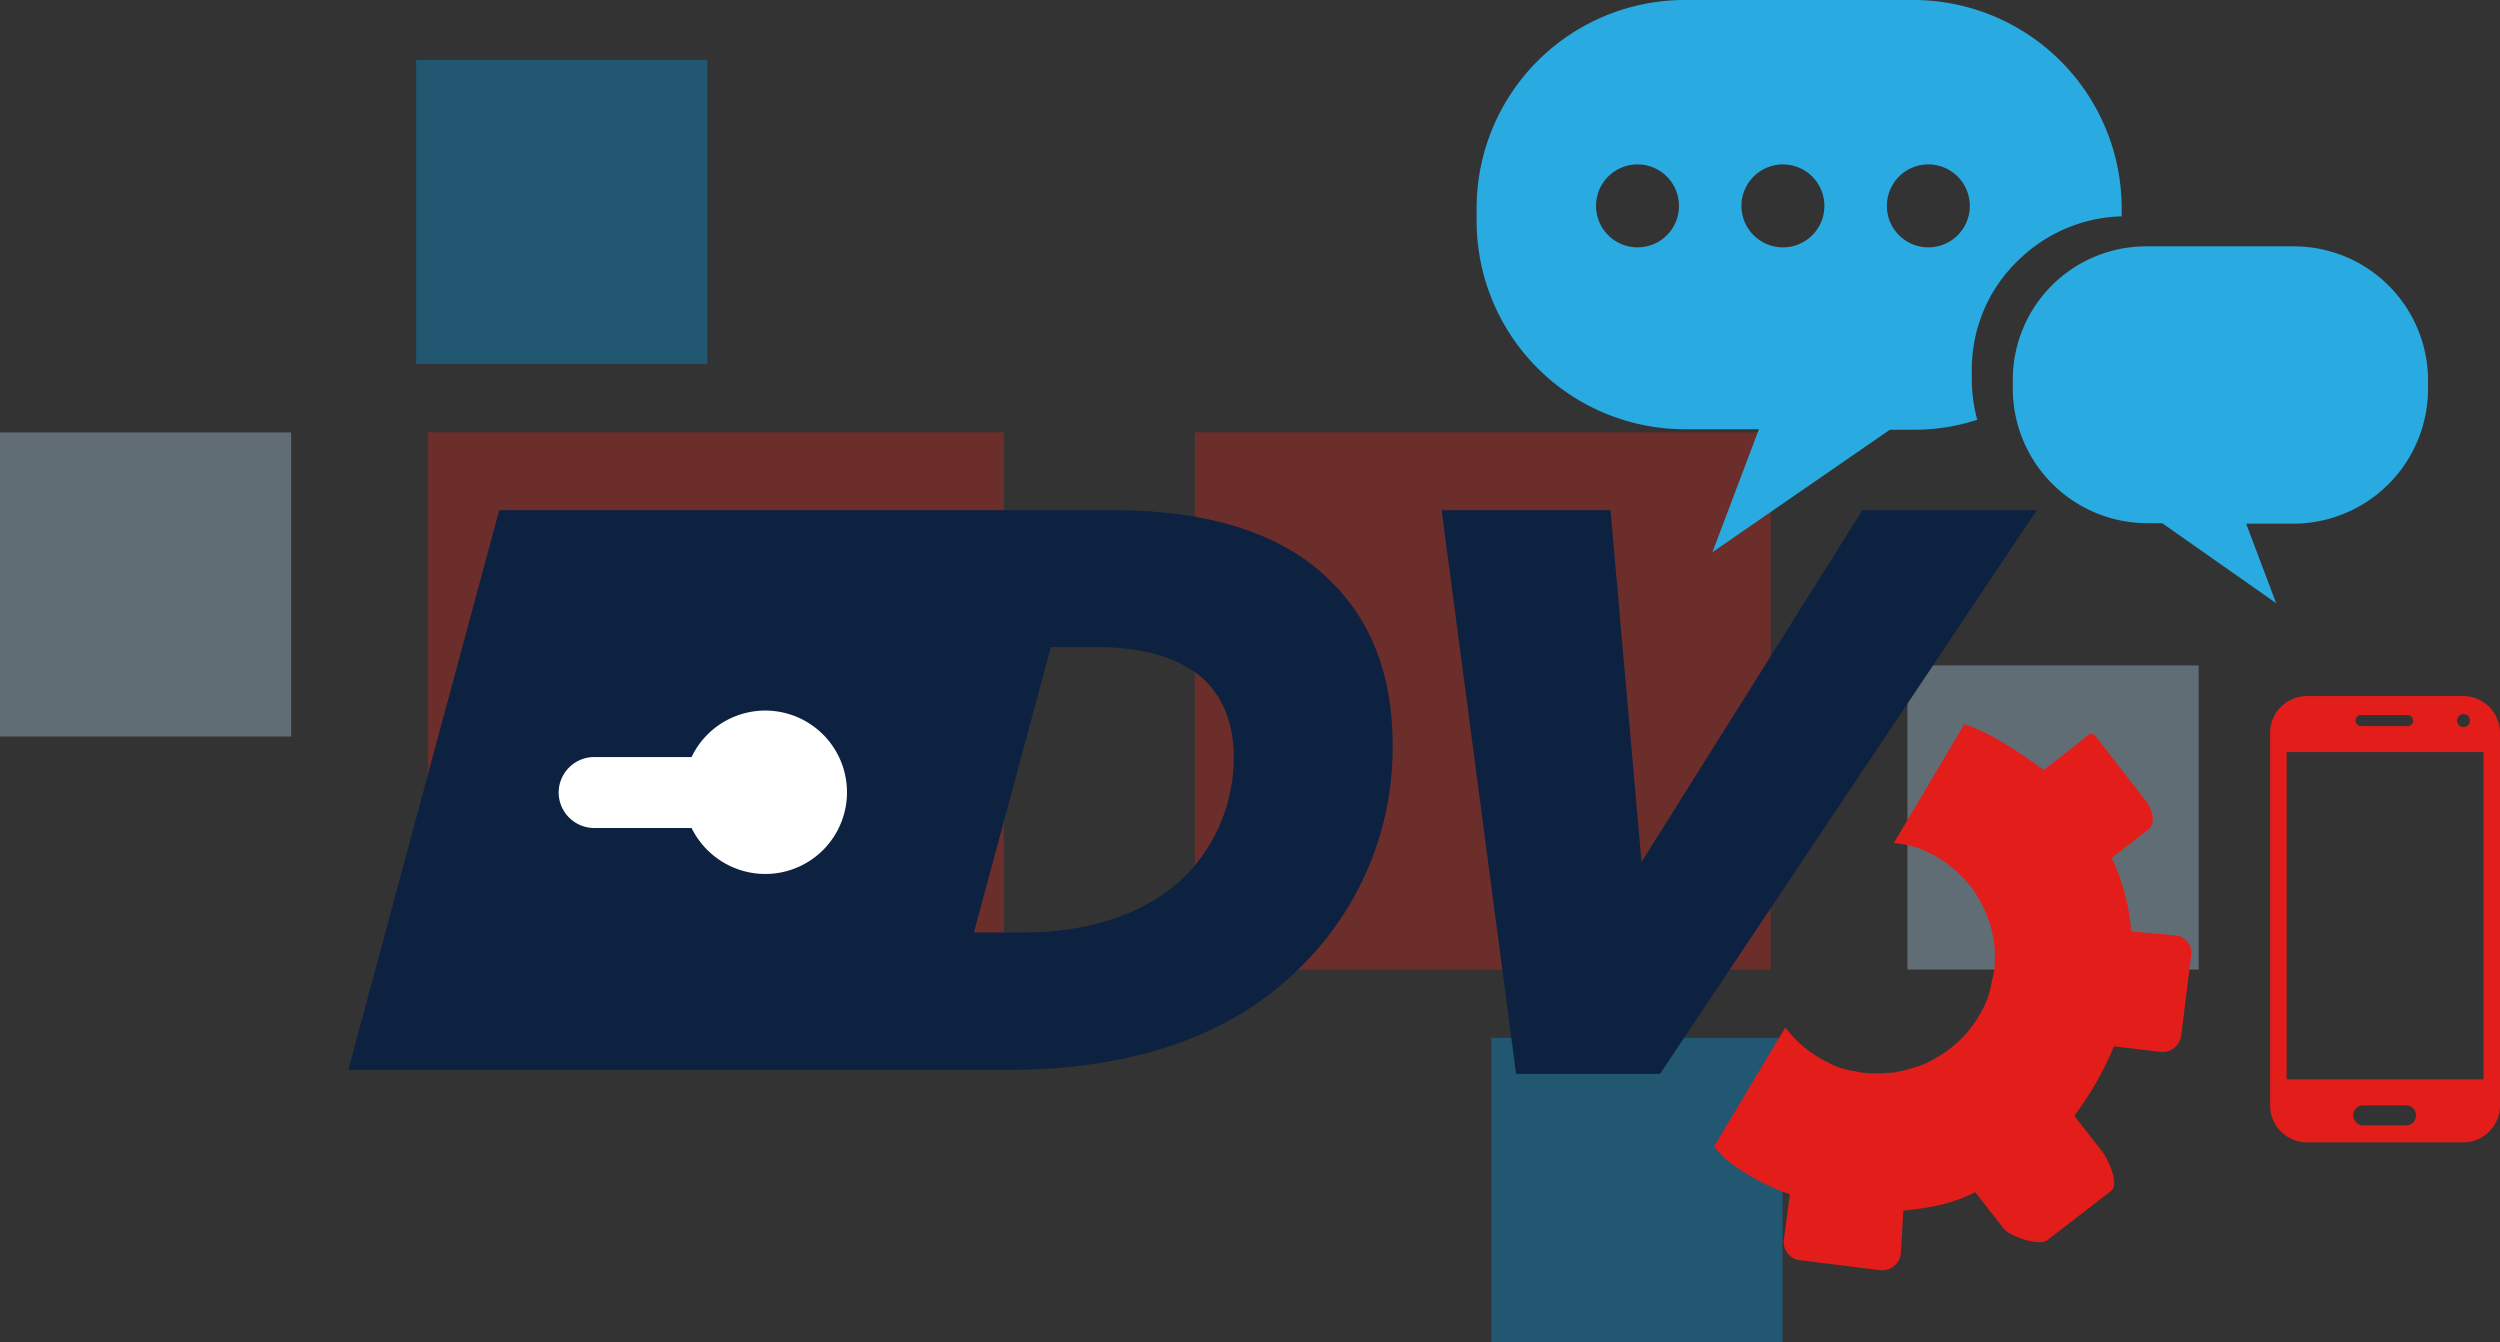 <svg xmlns="http://www.w3.org/2000/svg" viewBox="0 0 413.104 221.757">
  <rect x="0" y="0" width="413.104" height="221.757" fill="#333333" stroke="none"/>
  <g opacity=".33">
    <path fill="#e1251b" d="M292.591 71.45v88.761H197.43V71.45z"/>
    <path fill="#00a0f0" d="M294.545 171.503v50.254H246.43v-50.254z"/>
    <path fill="#bfe4fc" d="M363.307 109.957v50.254h-48.115v-50.254z"/>
    <path fill="#00a0f0" d="M116.877 9.898v50.254H68.762V9.898z"/>
    <path fill="#bfe4fc" d="M48.115 71.45v50.254H0V71.45z"/>
    <path fill="#e1251b" d="M165.876 71.45v88.761H70.715V71.45z"/>
  </g>
  <g fill="#29abe2">
    <path d="M354.642 40.708h24.441a22.183 22.183 0 0 1 22.129 22.129v1.486a22.308 22.308 0 0 1-22.129 22.212h-7.927l4.954 13.129-18.825-13.212h-2.56a22.254 22.254 0 0 1-22.129-22.211v-1.487a22.042 22.042 0 0 1 22.046-22.046Z"/>
    <path d="M316.247 0h-37.9a34.412 34.412 0 0 0-34.35 34.267v2.312a34.429 34.429 0 0 0 34.35 34.35h12.3l-7.679 20.312 29.313-20.23h4.046a33.47 33.47 0 0 0 10.4-1.651 25.633 25.633 0 0 1-.908-6.688v-1.487a25.276 25.276 0 0 1 1.982-9.909 24.778 24.778 0 0 1 5.532-8.092 25.428 25.428 0 0 1 8.092-5.45 25.014 25.014 0 0 1 9.165-1.982v-1.32A34.447 34.447 0 0 0 316.247 0Zm-45.662 40.873a6.853 6.853 0 1 1 6.853-6.853 6.837 6.837 0 0 1-6.853 6.853Zm24.028 0a6.853 6.853 0 1 1 6.853-6.853 6.837 6.837 0 0 1-6.853 6.853Zm24.028 0a6.853 6.853 0 1 1 6.853-6.853 6.837 6.837 0 0 1-6.853 6.853Z"/>
  </g>
  <path fill="#e31d1a" d="M406.827 115.021h-25.432a6.1 6.1 0 0 0-6.275 5.945v61.846a6.1 6.1 0 0 0 6.275 5.945h25.432a6.1 6.1 0 0 0 6.275-5.945v-61.846a6.1 6.1 0 0 0-6.275-5.945Zm.248 2.973a1.073 1.073 0 1 1-1.073 1.073 1.093 1.093 0 0 1 1.073-1.073Zm-17.01.165h7.844a.9.9 0 0 1 .826.908.849.849 0 0 1-.826.908h-7.844a.9.9 0 0 1-.826-.908.849.849 0 0 1 .826-.908Zm7.514 67.791h-7.019a1.651 1.651 0 1 1 0-3.3h7.019a1.656 1.656 0 0 1 1.651 1.651 1.605 1.605 0 0 1-1.651 1.649Zm12.8-7.6h-32.534v-54.081h32.533ZM359.512 154.573l-7.349-.661a34.01 34.01 0 0 0-3.22-12.138l6.028-4.707c1.321-1.073.743-3.3-.33-4.624l-8.175-10.569c-1.073-1.321-1.4-.33-2.725.661l-6.029 4.702c-2.89-2.064-7.844-5.615-11.89-7.1l-.547-.235-.7-.222-11.631 19.617c.248 0 .578.083.826.083.413.083.908.165 1.321.248a3.576 3.576 0 0 1 .413.083c.33.083.578.165.908.248a13.975 13.975 0 0 1 2.56 1.073c.248.165.578.248.826.413a20.521 20.521 0 0 1 5.78 4.954 19.821 19.821 0 0 1 3.716 8.175c.083.33.083.578.165.908.083.5.083.908.165 1.4v2.312a8.134 8.134 0 0 1-.165 1.4 3.511 3.511 0 0 1-.165.908l-.5 2.229c-.083.33-.165.578-.248.908a8.577 8.577 0 0 1-.33.826 8.333 8.333 0 0 1-.578 1.239 18.869 18.869 0 0 1-5.45 6.606 23.779 23.779 0 0 1-4.129 2.477 4.025 4.025 0 0 1-.908.33 8.119 8.119 0 0 1-1.321.413c-.33.083-.578.165-.908.248-.165.083-.413.083-.578.165l-1.239.248a3.387 3.387 0 0 1-.908.083 2.286 2.286 0 0 0-.743.083h-2.56c-.33 0-.578-.083-.908-.083a1.047 1.047 0 0 1-.5-.083c-.578-.083-1.239-.248-1.817-.33a3.576 3.576 0 0 1-.413-.083c-.33-.083-.578-.165-.908-.248a4.025 4.025 0 0 1-.908-.33c-.165-.083-.248-.083-.413-.165a3.858 3.858 0 0 1-.826-.413 19.076 19.076 0 0 1-7.019-5.615c-.083-.083-.083-.165-.165-.248l-11.775 19.677 1.619 1.874a35.656 35.656 0 0 0 10.9 6.028l-.991 7.514a3 3 0 0 0 2.642 3.385l13.211 1.651a3.126 3.126 0 0 0 3.468-2.642l.413-7.184c4.376-.5 7.679-.991 11.89-3.055l4.718 6.03c1.073 1.321 5.863 2.89 7.184 1.9l10.569-8.175c1.321-1.073-.413-5.037-1.4-6.358l-4.707-6.028a53.521 53.521 0 0 0 6.523-11.395l.083-.083 7.6.908a3.127 3.127 0 0 0 3.468-2.725l1.651-13.211a2.894 2.894 0 0 0-2.571-3.297Z"/>
  <g fill="#0d2240">
    <path d="M82.488 84.305h101.4c18 0 29.23 4.872 36.166 11.89 6.853 6.853 10.074 15.854 10.074 27.083a50.82 50.82 0 0 1-15.193 36.5c-11.065 11.065-27.083 17.01-48.469 17.01H57.552Zm98.672 22.624h-7.514l-12.716 47.148h8.422c10.817 0 20.478-3.3 26.588-9.413a27.9 27.9 0 0 0 7.927-19.4c0-5.7-1.734-9.743-4.624-12.716-3.55-3.389-9.247-5.619-18.082-5.619ZM238.217 84.305h27.909l5.119 58.13 36.5-58.13h28.817l-62.259 93.14h-23.786Z"/>
  </g>
  <path fill="#fff" d="M126.498 144.416a13.5 13.5 0 1 0-12.221-19.322h-16.1a5.885 5.885 0 0 0-5.863 5.863 5.885 5.885 0 0 0 5.863 5.863h16.1a13.6 13.6 0 0 0 12.221 7.596Z"/>
</svg>
